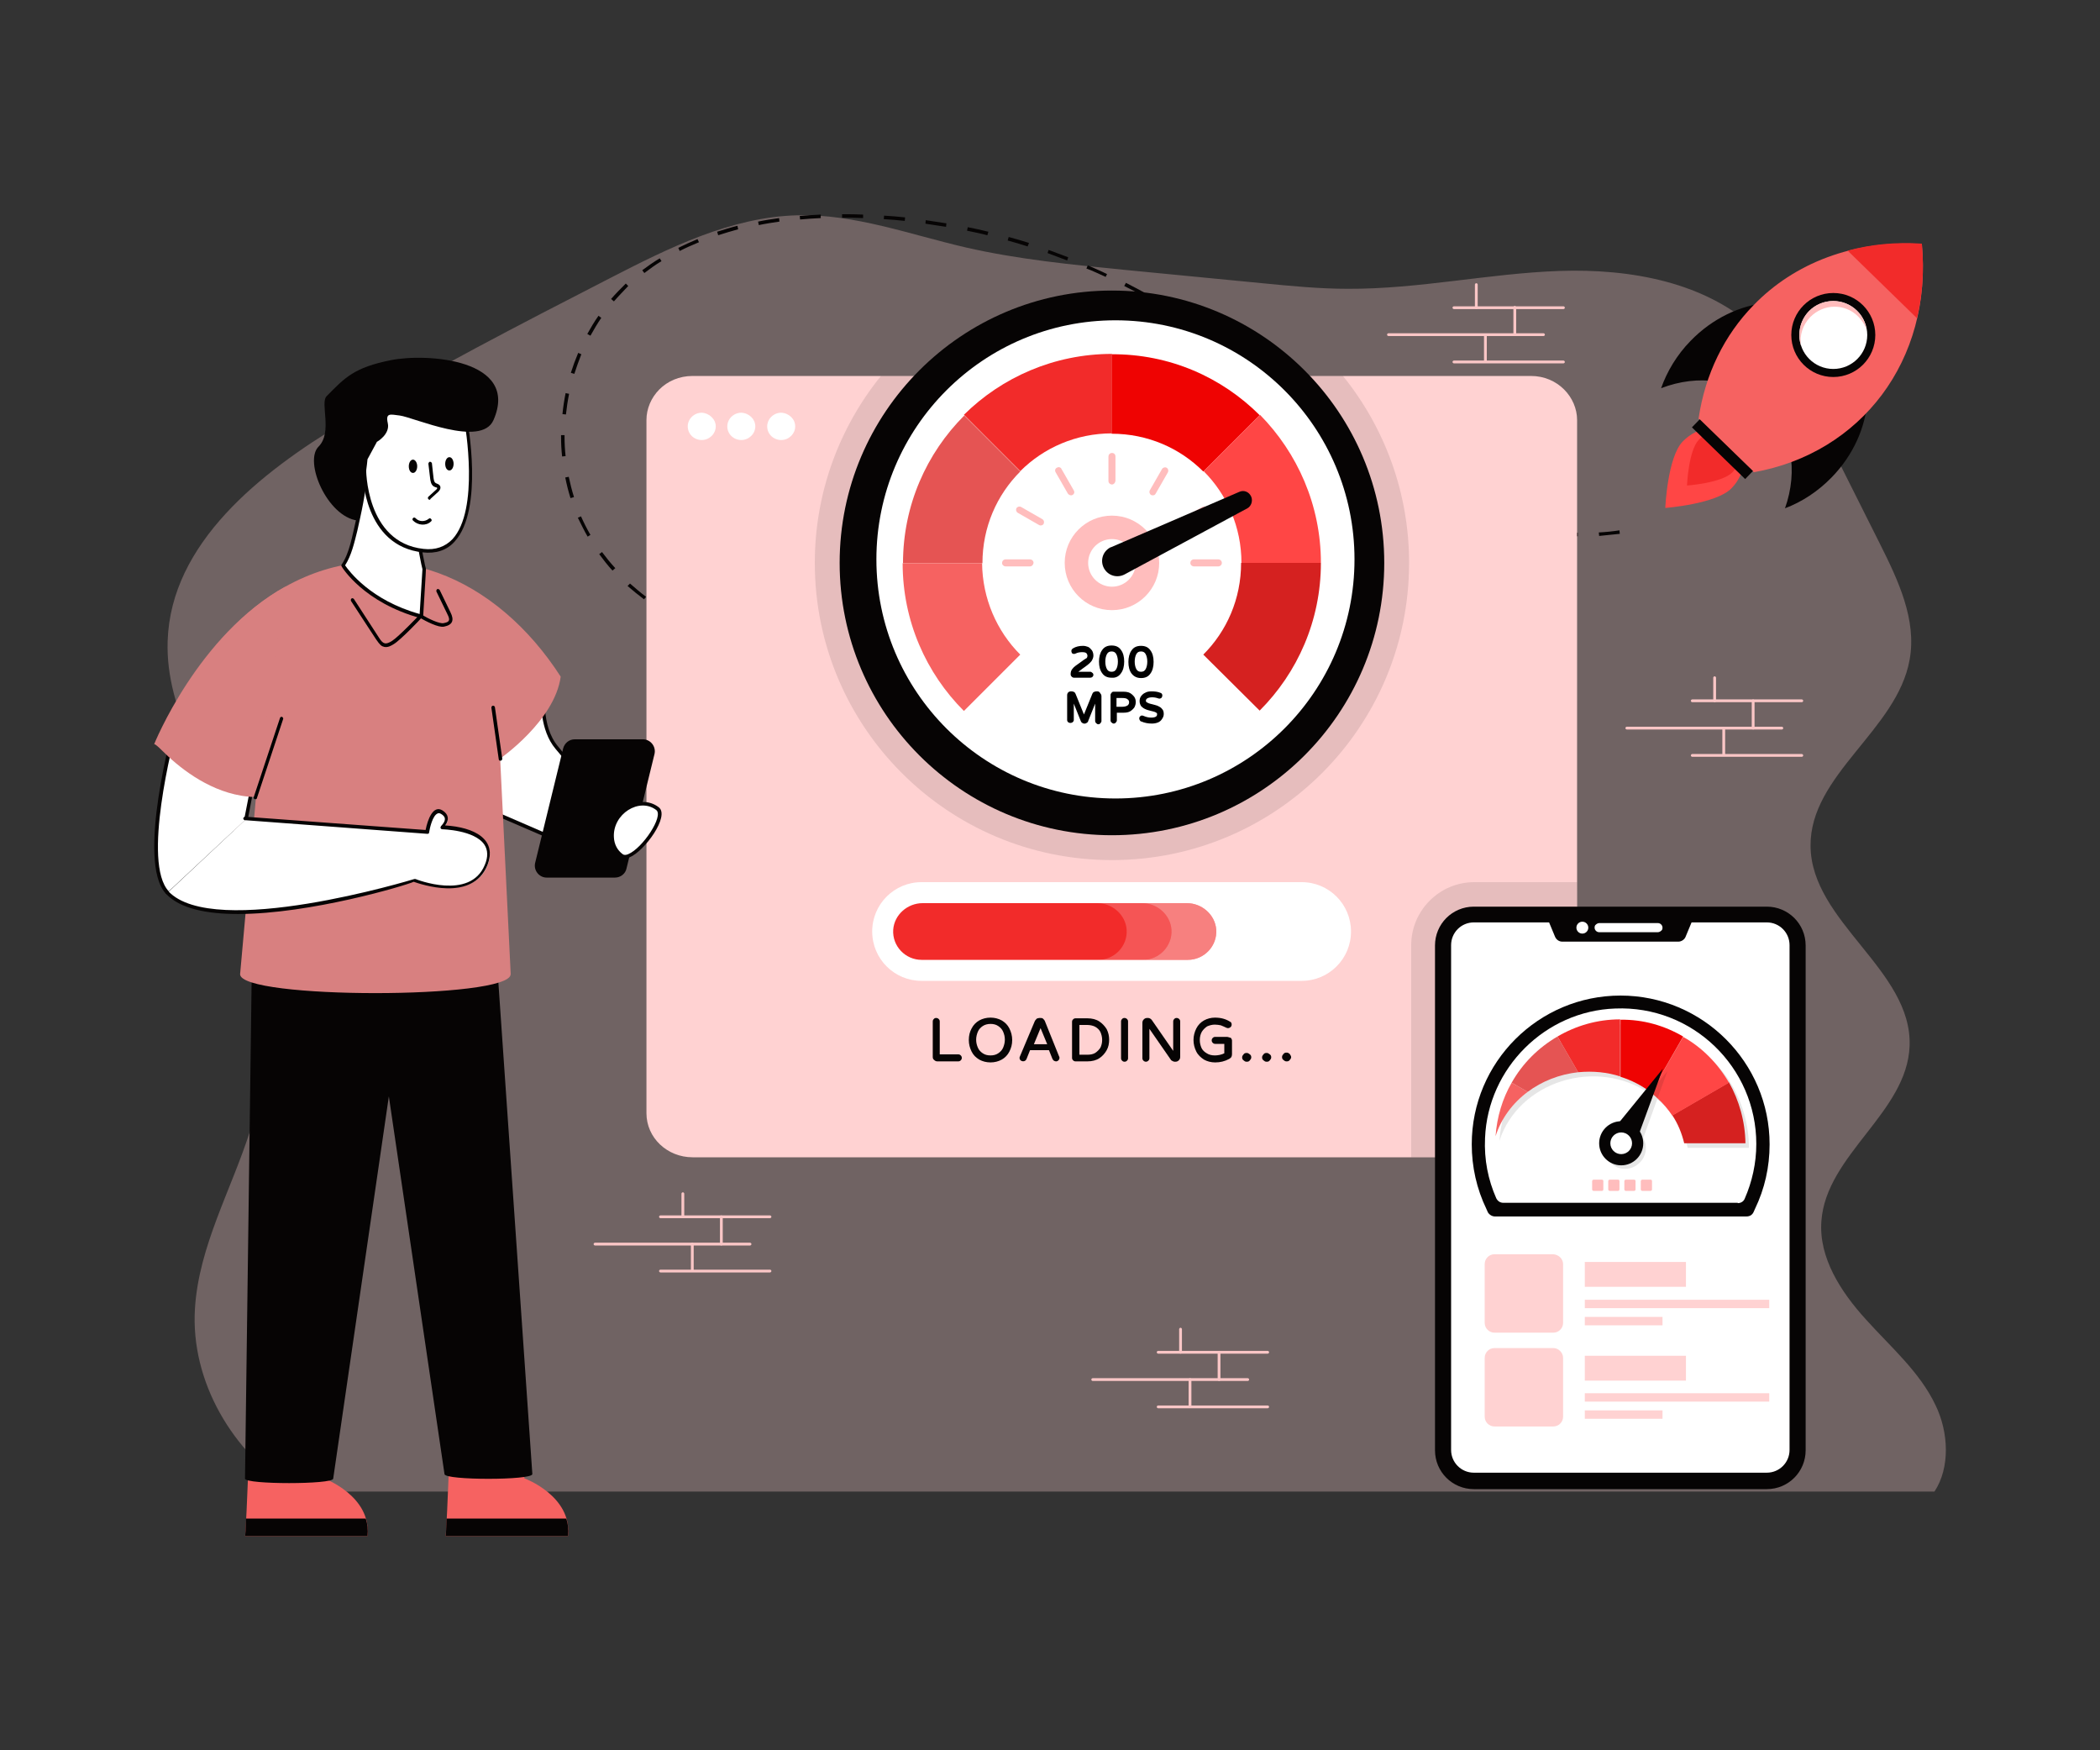 <svg xmlns="http://www.w3.org/2000/svg" xml:space="preserve" id="InternetSpeedcheckingapp" x="0" y="0" version="1.1" viewBox="0 0 600 500" enable-background="new 0 0 600 500">
  <rect x="0" y="0" width="600" height="500" fill="#333333" stroke="none"/>
  <g id="Website_Speed_Test" fill="#000000" class="color000000 svgShape">
    <g fill="#000000" class="color000000 svgShape">
      <g fill="#000000" class="color000000 svgShape">
        <g opacity=".3" fill="#000000" class="color000000 svgShape">
          <path d="M552.7,426.1H84.1c-17.6-11.1-29.7-31.4-28.4-52.3c1.1-17.8,10.4-33.9,15.8-50.9
					c8.5-26.7,7.2-56.5-3.5-82.4c-7.8-18.9-20.8-36.9-20.1-57.4c0.9-27.9,26.4-48.1,50.3-62.4c24.7-14.8,50.3-28,76-41.2
					c16.9-8.7,34.6-17.5,53.6-18c16.4-0.4,32.2,5.5,48.2,9.2c14.9,3.4,30.1,4.9,45.4,6.4l39.2,3.8c8.2,0.8,16.3,1.6,24.5,1.6
					c20.3,0.1,40.3-4.4,60.5-5.1c20.3-0.7,42,3.2,56.6,17.1c8.4,8,13.7,18.5,18.9,28.9c5.3,10.6,10.7,21.3,16,31.9
					c5.2,10.4,10.6,21.7,8.5,33.2c-3.6,20.1-28.5,32.8-28.3,53.2c0.2,21.7,29.1,35.4,28.3,57.1c-0.7,19-23.8,31-25.2,50
					c-0.8,10.5,5.6,20.3,12.7,28.1c7.1,7.9,15.4,15,19.9,24.5C556.8,409.2,557.2,419.3,552.7,426.1z" fill="#ffd2d2" class="colord2e4ff svgShape"></path>
        </g>
        <g fill="#000000" class="color000000 svgShape">
          <path d="M217.7,183.1c-2,0-4-0.2-6-0.5l0.1-1c2,0.3,4,0.4,5.9,0.5L217.7,183.1z M205.7,181.5
					c-1.9-0.5-3.9-1.1-5.8-1.7l0.3-0.9c1.9,0.7,3.8,1.3,5.7,1.7L205.7,181.5z M194.3,177.4c-1.8-0.9-3.6-1.8-5.3-2.9l0.5-0.9
					c1.7,1,3.5,2,5.2,2.8L194.3,177.4z M184,171.2c-1.6-1.2-3.2-2.5-4.7-3.8l0.7-0.7c1.5,1.3,3,2.6,4.6,3.8L184,171.2z M175,163
					c-1.4-1.5-2.6-3.1-3.8-4.7l0.8-0.6c1.2,1.6,2.4,3.1,3.8,4.6L175,163z M167.9,153.3c-1-1.7-1.9-3.6-2.8-5.4l0.9-0.4
					c0.8,1.8,1.7,3.6,2.7,5.3L167.9,153.3z M450.8,153.2c-2,0-4-0.1-6-0.3l0.1-1c2,0.2,4,0.3,5.9,0.3L450.8,153.2z M456.9,153.1
					l-0.1-1c2-0.1,4-0.3,5.9-0.6l0.1,1C460.9,152.7,458.9,152.9,456.9,153.1z M438.8,152c-0.4-0.1-0.8-0.2-1.3-0.2
					c-1.5-0.3-3.1-0.6-4.6-1l0.2-1c1.5,0.4,3.1,0.7,4.6,1c0.4,0.1,0.8,0.2,1.2,0.2L438.8,152z M427.1,149.2c-1.9-0.6-3.8-1.3-5.7-2
					l0.4-0.9c1.9,0.7,3.8,1.4,5.6,2L427.1,149.2z M415.9,144.9c-1.8-0.8-3.6-1.7-5.4-2.6l0.4-0.9c1.8,0.9,3.6,1.8,5.4,2.5
					L415.9,144.9z M163,142.3c-0.6-1.9-1.1-3.9-1.5-5.9l1-0.2c0.4,1.9,0.9,3.9,1.5,5.8L163,142.3z M405.1,139.5
					c-1.7-0.9-3.5-2-5.2-3l0.5-0.9c1.7,1,3.5,2.1,5.2,3L405.1,139.5z M394.8,133.3c-1.6-1.1-3.3-2.2-5-3.3l0.6-0.8
					c1.7,1.2,3.4,2.3,5,3.3L394.8,133.3z M160.6,130.4c-0.2-1.8-0.3-3.7-0.3-5.6l0-0.5l1,0l0,0.5c0,1.8,0.1,3.7,0.3,5.5L160.6,130.4
					z M384.9,126.5c-0.7-0.5-1.4-1-2.2-1.6c-0.9-0.7-1.8-1.3-2.7-2l0.6-0.8c0.9,0.7,1.8,1.3,2.7,2c0.7,0.5,1.4,1,2.2,1.6
					L384.9,126.5z M375.2,119.3c-1.6-1.2-3.2-2.4-4.7-3.7l0.6-0.8c1.6,1.2,3.2,2.5,4.7,3.7L375.2,119.3z M161.7,118.4l-1-0.1
					c0.2-2,0.5-4,0.9-6l1,0.2C162.2,114.5,161.9,116.5,161.7,118.4z M365.8,111.9c-1.6-1.2-3.1-2.5-4.7-3.7l0.6-0.8
					c1.6,1.2,3.2,2.5,4.7,3.7L365.8,111.9z M164.1,106.8l-1-0.3c0.6-1.9,1.3-3.8,2.1-5.7l0.9,0.4C165.4,103,164.7,104.9,164.1,106.8
					z M356.3,104.6c-1.6-1.2-3.2-2.4-4.8-3.6l0.6-0.8c1.6,1.2,3.2,2.4,4.8,3.6L356.3,104.6z M346.7,97.4c-1.7-1.2-3.3-2.4-4.9-3.4
					l0.6-0.8c1.6,1.1,3.2,2.3,4.9,3.5L346.7,97.4z M168.7,95.9l-0.9-0.5c1-1.8,2-3.5,3.2-5.2l0.8,0.6
					C170.7,92.4,169.7,94.1,168.7,95.9z M336.8,90.7c-1.1-0.7-2.3-1.5-3.4-2.2c-0.5-0.3-1.1-0.7-1.6-1l0.5-0.9
					c0.6,0.3,1.1,0.7,1.7,1c1.2,0.7,2.3,1.4,3.5,2.2L336.8,90.7z M175.4,86.1l-0.8-0.7c1.3-1.5,2.7-2.9,4.1-4.3l0.1-0.1l0.7,0.7
					l-0.1,0.1C178.1,83.2,176.7,84.6,175.4,86.1z M326.5,84.5c-1.7-1-3.5-1.9-5.3-2.8l0.5-0.9c1.8,0.9,3.6,1.9,5.3,2.8L326.5,84.5z
					 M315.9,79.1c-1.8-0.8-3.6-1.7-5.5-2.4l0.4-0.9c1.8,0.8,3.7,1.6,5.5,2.5L315.9,79.1z M184.1,78l-0.6-0.8c1.6-1.2,3.3-2.4,5-3.4
					l0.5,0.8C187.3,75.6,185.7,76.8,184.1,78z M304.9,74.4c-1.9-0.7-3.7-1.4-5.6-2.1l0.3-0.9c1.9,0.7,3.8,1.4,5.6,2.1L304.9,74.4z
					 M194.2,71.7l-0.4-0.9c1.8-0.9,3.6-1.7,5.5-2.5l0.4,0.9C197.8,70,195.9,70.8,194.2,71.7z M293.6,70.4c-1.9-0.6-3.8-1.2-5.7-1.7
					l0.3-1c1.9,0.5,3.9,1.1,5.8,1.7L293.6,70.4z M282.1,67.2c-1.9-0.5-3.9-0.9-5.8-1.3l0.2-1c2,0.4,3.9,0.8,5.9,1.3L282.1,67.2z
					 M205.2,67.2l-0.3-1c1.9-0.6,3.8-1.2,5.8-1.7l0.2,1C209,66,207.1,66.6,205.2,67.2z M270.3,64.8c-2-0.3-3.9-0.6-5.9-0.9l0.1-1
					c2,0.3,4,0.6,5.9,0.9L270.3,64.8z M216.8,64.3l-0.2-1c1.9-0.4,3.9-0.7,6-1l0.1,1C220.7,63.6,218.7,63.9,216.8,64.3z M258.5,63.1
					c-2-0.2-4-0.4-6-0.5l0.1-1c2,0.1,4,0.3,6,0.5L258.5,63.1z M228.6,62.7l-0.1-1c2-0.2,4-0.3,6-0.4l0,1
					C232.6,62.4,230.6,62.5,228.6,62.7z M246.6,62.3c-1.9-0.1-3.7-0.1-5.6-0.1l-0.4,0v-1l0.4,0c1.9,0,3.7,0,5.6,0.1L246.6,62.3z" fill="#060404" class="color060405 svgShape"></path>
        </g>
        <g fill="#000000" class="color000000 svgShape">
          <g fill="#000000" class="color000000 svgShape">
            <g fill="#000000" class="color000000 svgShape">
              <path d="M450.6,120c-0.1,212,0.3,197.6-0.3,200.5c-1.2,5.8-6.5,10.1-12.9,10.1H197.9c-7.3,0-13.2-5.6-13.2-12.6
							V120c0-6.5,5.4-12.6,13.2-12.6h239.5C445.1,107.4,450.6,113.5,450.6,120z" fill="#ffd2d2" class="colord2e4ff svgShape"></path>
            </g>
            <g opacity=".1" fill="#000000" class="color000000 svgShape">
              <path d="M450.6,252.1c-0.1,70,0.3,65.6-0.3,68.4c-1.2,5.8-6.5,10.1-12.9,10.1h-34.2V270c0-9.9,8.1-18,18-18H450.6z" fill="#000000" class="color000000 svgShape"></path>
            </g>
            <g opacity=".1" fill="#000000" class="color000000 svgShape">
              <path d="M402.6,160.8c0,46.9-38,84.9-84.9,84.9c-46.9,0-84.9-38-84.9-84.9c0-20.2,7.1-38.8,18.9-53.4h132
							C395.5,122,402.6,140.6,402.6,160.8z" fill="#000000" class="color000000 svgShape"></path>
            </g>
            <g fill="#000000" class="color000000 svgShape">
              <g fill="#000000" class="color000000 svgShape">
                <path d="M204.5,121.8c0,2.1-1.8,3.9-4,3.9c-2.2,0-4-1.7-4-3.9c0-2.1,1.8-3.9,4-3.9
								C202.6,118,204.5,119.7,204.5,121.8z" fill="#ffffff" class="colorffffff svgShape"></path>
              </g>
              <g fill="#000000" class="color000000 svgShape">
                <path d="M227.2,121.8c0,2.1-1.8,3.9-4,3.9c-2.2,0-4-1.7-4-3.9c0-2.1,1.8-3.9,4-3.9
								C225.4,118,227.2,119.7,227.2,121.8z" fill="#ffffff" class="colorffffff svgShape"></path>
              </g>
              <g fill="#000000" class="color000000 svgShape">
                <path d="M215.8,121.8c0,2.1-1.8,3.9-4,3.9c-2.2,0-4-1.7-4-3.9c0-2.1,1.8-3.9,4-3.9
								C214,118,215.8,119.7,215.8,121.8z" fill="#ffffff" class="colorffffff svgShape"></path>
              </g>
            </g>
          </g>
          <g fill="#000000" class="color000000 svgShape">
            <g fill="#000000" class="color000000 svgShape">
              <circle cx="317.7" cy="160.8" r="77.8" fill="#060404" class="color060405 svgShape"></circle>
            </g>
            <g fill="#000000" class="color000000 svgShape">
              <g fill="#000000" class="color000000 svgShape">
                <path d="M341.1,161.8c-0.5,0-1-0.4-1-1c0-12.4-10.1-22.4-22.4-22.4c-12.4,0-22.4,10.1-22.4,22.4c0,0.5-0.4,1-1,1
								s-1-0.4-1-1c0-13.5,10.9-24.4,24.4-24.4c13.5,0,24.4,10.9,24.4,24.4C342.1,161.4,341.6,161.8,341.1,161.8z" fill="#ffbdbd" class="colorbdd6ff svgShape"></path>
              </g>
            </g>
            <g fill="#000000" class="color000000 svgShape">
              <circle cx="318.7" cy="159.8" r="68.3" fill="#ffffff" class="colorffffff svgShape"></circle>
            </g>
            <g fill="#000000" class="color000000 svgShape">
              <path d="M359.9,118.6l-16.1,16.1c-6.7-6.7-15.9-10.8-26.2-10.8v-22.7C334.2,101.1,349.1,107.8,359.9,118.6z" fill="#ef0302" class="colorefc102 svgShape"></path>
            </g>
            <g fill="#000000" class="color000000 svgShape">
              <path d="M377.4,160.8h-22.7c0-10.2-4.1-19.5-10.8-26.2l16.1-16.1C370.7,129.4,377.4,144.3,377.4,160.8z" fill="#ff4645" class="colorff7545 svgShape"></path>
            </g>
            <g fill="#000000" class="color000000 svgShape">
              <path d="M317.7,101.1v22.7c-10.2,0-19.5,4.1-26.2,10.8l-16.1-16.1C286.2,107.8,301.2,101.1,317.7,101.1z" fill="#f22b2a" class="colorf2cb2a svgShape"></path>
            </g>
            <g fill="#000000" class="color000000 svgShape">
              <path d="M377.4,160.8c0,16.5-6.7,31.4-17.5,42.2L343.8,187c6.7-6.7,10.8-15.9,10.8-26.2H377.4z" fill="#d52120" class="colorfe6021 svgShape"></path>
            </g>
            <g fill="#000000" class="color000000 svgShape">
              <path d="M291.5,134.7c-6.7,6.7-10.8,15.9-10.8,26.2h-22.7c0-16.5,6.7-31.4,17.5-42.2L291.5,134.7z" fill="#e55453" class="color538be5 svgShape"></path>
            </g>
            <g fill="#000000" class="color000000 svgShape">
              <path d="M291.5,187l-16.1,16.1c-10.8-10.8-17.5-25.7-17.5-42.2h22.7C280.7,171,284.8,180.3,291.5,187z" fill="#f66261" class="color6193f6 svgShape"></path>
            </g>
            <g fill="#000000" class="color000000 svgShape">
              <g fill="#000000" class="color000000 svgShape">
                <g fill="#000000" class="color000000 svgShape">
                  <path d="M317.7,138.4c-0.5,0-1-0.4-1-1v-7c0-0.5,0.4-1,1-1s1,0.4,1,1v7C318.6,138,318.2,138.4,317.7,138.4z" fill="#ffbdbd" class="colorbdd6ff svgShape"></path>
                </g>
              </g>
            </g>
            <g fill="#000000" class="color000000 svgShape">
              <g fill="#000000" class="color000000 svgShape">
                <g fill="#000000" class="color000000 svgShape">
                  <path d="M306,141.5c-0.3,0-0.7-0.2-0.9-0.5l-3.5-6.1c-0.3-0.5-0.1-1.1,0.4-1.3c0.5-0.3,1.1-0.1,1.3,0.4l3.5,6.1
									c0.3,0.5,0.1,1.1-0.4,1.3C306.3,141.5,306.1,141.5,306,141.5z" fill="#ffbdbd" class="colorbdd6ff svgShape"></path>
                </g>
              </g>
            </g>
            <g fill="#000000" class="color000000 svgShape">
              <g fill="#000000" class="color000000 svgShape">
                <g fill="#000000" class="color000000 svgShape">
                  <path d="M297.4,150.1c-0.2,0-0.3,0-0.5-0.1l-6.1-3.5c-0.5-0.3-0.6-0.9-0.4-1.3c0.3-0.5,0.9-0.6,1.3-0.4l6.1,3.5
									c0.5,0.3,0.6,0.9,0.4,1.3C298.1,149.9,297.7,150.1,297.4,150.1z" fill="#ffbdbd" class="colorbdd6ff svgShape"></path>
                </g>
              </g>
            </g>
            <g fill="#000000" class="color000000 svgShape">
              <g fill="#000000" class="color000000 svgShape">
                <g fill="#000000" class="color000000 svgShape">
                  <path d="M294.3,161.8h-7c-0.5,0-1-0.4-1-1c0-0.5,0.4-1,1-1h7c0.5,0,1,0.4,1,1
									C295.2,161.4,294.8,161.8,294.3,161.8z" fill="#ffbdbd" class="colorbdd6ff svgShape"></path>
                </g>
              </g>
              <g fill="#000000" class="color000000 svgShape">
                <g fill="#000000" class="color000000 svgShape">
                  <path d="M348.1,161.8h-7c-0.5,0-1-0.4-1-1c0-0.5,0.4-1,1-1h7c0.5,0,1,0.4,1,1
									C349.1,161.4,348.6,161.8,348.1,161.8z" fill="#ffbdbd" class="colorbdd6ff svgShape"></path>
                </g>
              </g>
            </g>
            <g fill="#000000" class="color000000 svgShape">
              <g fill="#000000" class="color000000 svgShape">
                <g fill="#000000" class="color000000 svgShape">
                  <path d="M337.9,150.1c-0.3,0-0.7-0.2-0.9-0.5c-0.3-0.5-0.1-1.1,0.4-1.3l6.1-3.5c0.5-0.3,1.1-0.1,1.3,0.4
									c0.3,0.5,0.1,1.1-0.4,1.3l-6.1,3.5C338.3,150.1,338.1,150.1,337.9,150.1z" fill="#ffbdbd" class="colorbdd6ff svgShape"></path>
                </g>
              </g>
            </g>
            <g fill="#000000" class="color000000 svgShape">
              <g fill="#000000" class="color000000 svgShape">
                <g fill="#000000" class="color000000 svgShape">
                  <path d="M329.4,141.5c-0.2,0-0.3,0-0.5-0.1c-0.5-0.3-0.6-0.9-0.4-1.3l3.5-6.1c0.3-0.5,0.9-0.6,1.3-0.4
									c0.5,0.3,0.6,0.9,0.4,1.3l-3.5,6.1C330,141.4,329.7,141.5,329.4,141.5z" fill="#ffbdbd" class="colorbdd6ff svgShape"></path>
                </g>
              </g>
            </g>
            <g fill="#000000" class="color000000 svgShape">
              <circle cx="317.7" cy="160.8" r="13.5" fill="#ffbdbd" class="colorbdd6ff svgShape"></circle>
            </g>
            <g fill="#000000" class="color000000 svgShape">
              <g fill="#000000" class="color000000 svgShape">
                <circle cx="317.7" cy="160.8" r="6.8" fill="#ffffff" class="colorffffff svgShape"></circle>
              </g>
              <g fill="#000000" class="color000000 svgShape">
                <path d="M317.5,156.3l36.6-15.8c1.3-0.6,2.8,0,3.4,1.4c0.5,1.2,0,2.7-1.1,3.3l-35.1,18.9
								c-2.1,1.1-4.7,0.4-5.9-1.8c-1.1-2.1-0.4-4.7,1.8-5.9C317.2,156.4,317.4,156.3,317.5,156.3z" fill="#060404" class="color060405 svgShape"></path>
              </g>
            </g>
          </g>
          <g fill="#000000" class="color000000 svgShape">
            <g fill="#000000" class="color000000 svgShape">
              <path d="M309.8,188.4c-0.3,0.2-0.7,0.5-1.1,0.8c-0.6,0.4-1,0.7-1.4,1c-0.4,0.3-0.7,0.6-1,1c-0.3,0.4-0.4,0.9-0.4,1.4
							c0,0.3,0.1,0.5,0.3,0.7c0.2,0.2,0.4,0.3,0.7,0.3h4.6c0.2,0,0.5-0.1,0.6-0.2c0.2-0.2,0.3-0.4,0.3-0.6c0-0.2-0.1-0.5-0.3-0.6
							c-0.2-0.2-0.4-0.3-0.6-0.3h-3.4c0,0,0,0,0,0c0.3-0.2,0.7-0.5,1.2-0.9c0.6-0.4,1.1-0.8,1.5-1.1c0.4-0.3,0.8-0.7,1.1-1.1
							c0.3-0.5,0.5-1,0.5-1.5c0-0.5-0.1-1-0.4-1.5c-0.3-0.4-0.7-0.8-1.1-1c-0.5-0.2-1-0.3-1.5-0.3c-1,0-2,0.2-2.8,0.7
							c-0.3,0.2-0.5,0.4-0.5,0.8c0,0.2,0.1,0.4,0.2,0.6c0.2,0.2,0.6,0.3,1,0.1c0.6-0.3,1.2-0.4,1.9-0.4c0.6,0,1,0.1,1.2,0.3
							c0.2,0.2,0.3,0.5,0.3,0.8c0,0.2-0.1,0.4-0.2,0.6C310.3,188,310.1,188.3,309.8,188.4z" fill="#000000" class="color000000 svgShape"></path>
            </g>
            <g fill="#000000" class="color000000 svgShape">
              <path d="M320.3,192.3c0.6-0.8,0.9-2,0.9-3.3c0-1.4-0.3-2.5-0.9-3.3c-0.6-0.9-1.5-1.3-2.7-1.3c-1.2,0-2.1,0.4-2.7,1.3
							c-0.6,0.8-0.9,2-0.9,3.3c0,1.4,0.3,2.5,0.9,3.3c0.6,0.9,1.5,1.3,2.7,1.3C318.8,193.7,319.7,193.2,320.3,192.3z M317.6,186.1
							c0.6,0,1,0.2,1.3,0.7c0.3,0.5,0.5,1.3,0.5,2.2c0,0.9-0.2,1.7-0.5,2.2c-0.3,0.5-0.7,0.7-1.3,0.7c-0.6,0-1-0.2-1.3-0.7
							c-0.3-0.5-0.5-1.3-0.5-2.2c0-0.9,0.2-1.7,0.5-2.2C316.6,186.3,317,186.1,317.6,186.1z" fill="#000000" class="color000000 svgShape"></path>
            </g>
            <g fill="#000000" class="color000000 svgShape">
              <path d="M326,193.7c1.2,0,2.1-0.4,2.7-1.3c0.6-0.8,0.9-2,0.9-3.3c0-1.4-0.3-2.5-0.9-3.3c-0.6-0.9-1.5-1.3-2.7-1.3
							c-1.2,0-2.1,0.4-2.7,1.3c-0.6,0.8-0.9,2-0.9,3.3c0,1.4,0.3,2.5,0.9,3.3C323.9,193.2,324.8,193.7,326,193.7z M326,186.1
							c0.6,0,1,0.2,1.3,0.7c0.3,0.5,0.5,1.3,0.5,2.2c0,0.9-0.2,1.7-0.5,2.2c-0.3,0.5-0.7,0.7-1.3,0.7c-0.6,0-1-0.2-1.3-0.7
							c-0.3-0.5-0.5-1.3-0.5-2.2c0-0.9,0.2-1.7,0.5-2.2C325,186.3,325.4,186.1,326,186.1z" fill="#000000" class="color000000 svgShape"></path>
            </g>
            <g fill="#000000" class="color000000 svgShape">
              <path d="M313.6,197.5h-0.4c-0.2,0-0.5,0.1-0.7,0.2c-0.2,0.1-0.3,0.3-0.4,0.5l-2.4,5.9l-2.4-5.9c-0.1-0.2-0.2-0.4-0.4-0.5
							c-0.2-0.1-0.4-0.2-0.7-0.2H306c-0.3,0-0.6,0.1-0.8,0.3c-0.2,0.2-0.3,0.5-0.3,0.8v7.1c0,0.2,0.1,0.5,0.3,0.6c0,0,0,0,0,0
							c0.3,0.3,0.9,0.3,1.3,0c0.2-0.2,0.3-0.4,0.3-0.6V201l2,5c0.1,0.2,0.2,0.4,0.4,0.5c0.4,0.3,0.9,0.3,1.3,0
							c0.2-0.1,0.4-0.3,0.4-0.5l2-5v4.9c0,0.3,0.1,0.5,0.3,0.7c0.2,0.2,0.4,0.3,0.6,0.3c0.2,0,0.5-0.1,0.6-0.3
							c0.2-0.2,0.3-0.4,0.3-0.6v-7.1c0-0.3-0.1-0.6-0.3-0.8C314.2,197.7,313.9,197.5,313.6,197.5z" fill="#000000" class="color000000 svgShape"></path>
            </g>
            <g fill="#000000" class="color000000 svgShape">
              <path d="M322.9,198c-0.5-0.3-1.2-0.4-2-0.4h-2.7c-0.3,0-0.5,0.1-0.6,0.3c-0.2,0.2-0.3,0.4-0.3,0.6v7.3c0,0.2,0.1,0.5,0.3,0.6
							c0,0,0,0,0,0c0.2,0.2,0.4,0.3,0.6,0.3c0.2,0,0.5-0.1,0.6-0.3c0.2-0.2,0.3-0.4,0.3-0.6v-2.2h1.8c0.8,0,1.5-0.1,2-0.4
							c0.5-0.3,0.9-0.7,1.2-1.1c0.2-0.4,0.4-0.9,0.4-1.5s-0.1-1-0.4-1.5C323.8,198.7,323.4,198.3,322.9,198z M322.6,200.6
							c0,0.4-0.1,0.6-0.4,0.9c-0.3,0.2-0.8,0.4-1.5,0.4h-1.7v-2.5h1.7c0.7,0,1.2,0.1,1.5,0.4C322.5,200,322.6,200.3,322.6,200.6z" fill="#000000" class="color000000 svgShape"></path>
            </g>
            <g fill="#000000" class="color000000 svgShape">
              <path d="M332,202.5c-0.3-0.4-0.7-0.6-1.1-0.8c-0.4-0.2-0.9-0.3-1.6-0.5c-0.5-0.1-0.8-0.2-1.1-0.3c-0.2-0.1-0.4-0.2-0.6-0.3
							c-0.1-0.1-0.2-0.2-0.2-0.4c0-0.3,0.1-0.5,0.4-0.7c0.7-0.4,2-0.4,3.1,0c0.5,0.2,0.7,0,1-0.2c0.1-0.2,0.2-0.4,0.2-0.6
							c0-0.4-0.2-0.7-0.6-0.8c-0.7-0.3-1.6-0.4-2.5-0.4c-0.7,0-1.3,0.1-1.8,0.4c-0.5,0.2-0.9,0.6-1.2,1c-0.3,0.4-0.4,0.9-0.4,1.4
							c0,0.6,0.2,1.1,0.5,1.5c0.3,0.3,0.7,0.6,1.2,0.8c0.4,0.2,0.9,0.3,1.6,0.5c0.5,0.1,0.8,0.2,1.1,0.3c0.2,0.1,0.4,0.2,0.5,0.3
							c0.1,0.1,0.1,0.2,0.1,0.3c0,0.3,0,1-1.7,1c-0.8,0-1.5-0.2-2.2-0.5c-0.4-0.2-0.8-0.1-1,0.2c-0.2,0.2-0.2,0.4-0.2,0.6
							c0,0.2,0.1,0.3,0.2,0.5c0.1,0.2,0.2,0.3,0.4,0.3c0.9,0.4,1.9,0.6,3,0.6c0.6,0,1.2-0.1,1.7-0.3c0.5-0.2,0.9-0.5,1.2-1
							c0.3-0.4,0.5-0.9,0.5-1.4C332.5,203.4,332.4,202.9,332,202.5z" fill="#000000" class="color000000 svgShape"></path>
            </g>
          </g>
          <g fill="#000000" class="color000000 svgShape">
            <path d="M386,266.1L386,266.1c0,7.8-6.3,14.1-14.1,14.1H263.3c-7.8,0-14.1-6.3-14.1-14.1v0
						c0-7.8,6.3-14.1,14.1-14.1h108.6C379.7,252,386,258.3,386,266.1z" fill="#ffffff" class="colorffffff svgShape"></path>
          </g>
          <g fill="#000000" class="color000000 svgShape">
            <path d="M339.4,274.2h-76.1c-4.6,0-8.4-3.9-8.1-8.6c0.3-4.3,4.1-7.6,8.4-7.6h75.5c4.3,0,8.1,3.3,8.4,7.6
						C347.8,270.3,344,274.2,339.4,274.2z" fill="#f22b2a" class="colorf2cb2a svgShape"></path>
          </g>
          <g opacity=".4" fill="#000000" class="color000000 svgShape">
            <path d="M339.4,274.2h-12.8c4.6,0,8.4-3.9,8.1-8.6c-0.3-4.3-4.1-7.6-8.4-7.6h12.8c4.3,0,8.1,3.3,8.4,7.6
						C347.8,270.3,344,274.2,339.4,274.2z" fill="#ffffff" class="colorffffff svgShape"></path>
          </g>
          <g opacity=".2" fill="#000000" class="color000000 svgShape">
            <path d="M326.6,274.2h-12.8c4.6,0,8.4-3.9,8.1-8.6c-0.3-4.3-4.1-7.6-8.4-7.6h12.8c4.3,0,8.1,3.3,8.4,7.6
						C335,270.3,331.3,274.2,326.6,274.2z" fill="#ffffff" class="colorffffff svgShape"></path>
          </g>
          <g fill="#000000" class="color000000 svgShape">
            <g fill="#000000" class="color000000 svgShape">
              <path d="M273.8,301.2h-5.3v-9.4c0-0.3-0.1-0.5-0.3-0.7c-0.4-0.4-1.1-0.4-1.4,0c-0.2,0.2-0.3,0.4-0.3,0.7v10.1
							c0,0.4,0.1,0.7,0.4,0.9c0.3,0.3,0.6,0.4,0.9,0.4h6c0.3,0,0.5-0.1,0.7-0.3c0.2-0.2,0.3-0.4,0.3-0.7c0-0.3-0.1-0.5-0.3-0.7
							C274.3,301.3,274.1,301.2,273.8,301.2z" fill="#060404" class="color060405 svgShape"></path>
            </g>
            <g fill="#000000" class="color000000 svgShape">
              <path d="M286.2,291.5c-0.9-0.5-2-0.8-3.2-0.8s-2.3,0.3-3.2,0.8c-0.9,0.5-1.7,1.3-2.2,2.3c-0.5,0.9-0.8,2-0.8,3.3
							c0,1.2,0.3,2.3,0.8,3.3c0.5,1,1.2,1.7,2.2,2.3c0.9,0.5,2,0.8,3.2,0.8c1.2,0,2.3-0.3,3.2-0.8c0.9-0.5,1.7-1.3,2.2-2.3
							c0.5-1,0.8-2,0.8-3.3c0-1.2-0.3-2.3-0.8-3.3C287.9,292.8,287.2,292.1,286.2,291.5z M283,301.5c-0.9,0-1.6-0.2-2.2-0.6
							c-0.6-0.4-1.1-0.9-1.4-1.6c-0.3-0.7-0.5-1.4-0.5-2.3c0-0.8,0.2-1.6,0.5-2.3c0.3-0.7,0.8-1.2,1.4-1.6c0.6-0.4,1.4-0.6,2.2-0.6
							c0.9,0,1.6,0.2,2.2,0.6c0.6,0.4,1.1,0.9,1.4,1.6c0.3,0.7,0.5,1.4,0.5,2.3c0,0.8-0.2,1.6-0.5,2.3c-0.3,0.7-0.8,1.2-1.4,1.6
							C284.6,301.3,283.9,301.5,283,301.5z" fill="#060404" class="color060405 svgShape"></path>
            </g>
            <g fill="#000000" class="color000000 svgShape">
              <path d="M298.5,291.6c-0.1-0.2-0.3-0.4-0.5-0.6c-0.2-0.2-0.5-0.2-0.8-0.2h-0.2c-0.3,0-0.5,0.1-0.8,0.2
							c-0.2,0.2-0.3,0.4-0.5,0.6l-4.3,10.2c-0.1,0.2-0.1,0.3-0.1,0.4c0,0.3,0.1,0.5,0.3,0.7c0,0,0,0,0,0c0.3,0.3,0.9,0.4,1.3,0.1
							c0.2-0.1,0.3-0.3,0.4-0.5l1-2.5h5.4l1,2.5c0.1,0.2,0.2,0.3,0.4,0.5c0.2,0.1,0.4,0.2,0.6,0.2c0.3,0,0.5-0.1,0.7-0.3
							c0.2-0.2,0.3-0.4,0.3-0.7c0-0.1,0-0.3-0.1-0.4L298.5,291.6z M299.2,298.3h-3.8l1.9-4.6L299.2,298.3z" fill="#060404" class="color060405 svgShape"></path>
            </g>
            <g fill="#000000" class="color000000 svgShape">
              <path d="M314.1,291.8c-0.9-0.6-2.1-0.9-3.4-0.9h-3.4c-0.3,0-0.5,0.1-0.7,0.3c-0.2,0.2-0.3,0.4-0.3,0.7v10.3
							c0,0.3,0.1,0.5,0.3,0.7c0.2,0.2,0.4,0.3,0.7,0.3h3.4c1.3,0,2.5-0.3,3.4-0.9c0.9-0.6,1.6-1.4,2.1-2.3c0.5-0.9,0.7-1.9,0.7-3
							c0-1-0.2-2-0.7-3C315.7,293.2,315,292.4,314.1,291.8z M314.9,297.1c0,0.8-0.2,1.6-0.5,2.2c-0.4,0.6-0.9,1.1-1.5,1.5
							c-0.7,0.4-1.4,0.5-2.3,0.5h-2.2v-8.5h2.2c0.9,0,1.7,0.2,2.3,0.5c0.7,0.4,1.2,0.9,1.5,1.5C314.7,295.5,314.9,296.2,314.9,297.1
							z" fill="#060404" class="color060405 svgShape"></path>
            </g>
            <g fill="#000000" class="color000000 svgShape">
              <path d="M320.6,291.1c-0.2,0.2-0.3,0.4-0.3,0.7v10.5c0,0.3,0.1,0.5,0.3,0.7c0,0,0,0,0,0c0.2,0.2,0.4,0.3,0.7,0.3
							c0.3,0,0.5-0.1,0.7-0.3c0.2-0.2,0.3-0.4,0.3-0.7v-10.5c0-0.3-0.1-0.5-0.3-0.7C321.6,290.7,320.9,290.7,320.6,291.1z" fill="#060404" class="color060405 svgShape"></path>
            </g>
            <g fill="#000000" class="color000000 svgShape">
              <path d="M335.5,291.1c-0.2,0.2-0.3,0.4-0.3,0.7v8.4l-6.1-8.8c-0.3-0.4-0.7-0.6-1.1-0.6h-0.2c-0.4,0-0.7,0.1-1,0.4
							c-0.3,0.3-0.4,0.6-0.4,1v10.1c0,0.3,0.1,0.5,0.3,0.7c0,0,0,0,0,0c0.4,0.4,1,0.4,1.4,0c0.2-0.2,0.3-0.4,0.3-0.7v-8.4l6.1,8.8
							c0.1,0.2,0.3,0.3,0.5,0.4c0.2,0.1,0.4,0.2,0.6,0.2h0.2c0.4,0,0.7-0.1,1-0.4c0.3-0.3,0.4-0.6,0.4-1v-10.1
							c0-0.3-0.1-0.5-0.3-0.7C336.5,290.7,335.8,290.7,335.5,291.1z" fill="#060404" class="color060405 svgShape"></path>
            </g>
            <g fill="#000000" class="color000000 svgShape">
              <path d="M350.5,296.2h-3.3c-0.3,0-0.5,0.1-0.7,0.3c-0.2,0.2-0.3,0.4-0.3,0.7c0,0.3,0.1,0.5,0.3,0.7
							c0.2,0.2,0.4,0.3,0.7,0.3h2.6v2.7c-0.8,0.4-1.8,0.6-2.7,0.6c-0.9,0-1.7-0.2-2.3-0.6c-0.7-0.4-1.2-0.9-1.5-1.5
							c-0.3-0.7-0.5-1.4-0.5-2.3c0-0.9,0.2-1.7,0.6-2.4c0.4-0.6,0.9-1.1,1.5-1.5c0.7-0.3,1.4-0.5,2.2-0.5c0.6,0,1.2,0.1,1.7,0.2
							c0.5,0.2,1,0.4,1.6,0.7c0.4,0.2,0.9,0.1,1.2-0.2c0.2-0.2,0.3-0.4,0.3-0.7c0-0.2,0-0.3-0.1-0.5c-0.1-0.2-0.2-0.3-0.3-0.3
							c-0.6-0.4-1.3-0.7-2-0.9c-0.7-0.2-1.5-0.3-2.4-0.3c-1.1,0-2.2,0.3-3.1,0.8c-0.9,0.5-1.7,1.3-2.2,2.3c-0.5,1-0.8,2.1-0.8,3.3
							c0,1.2,0.3,2.3,0.8,3.3c0.5,1,1.3,1.7,2.2,2.3c0.9,0.5,2,0.8,3.2,0.8c1.4,0,2.7-0.3,4-1c0.2-0.1,0.4-0.3,0.6-0.5
							c0.1-0.2,0.2-0.5,0.2-0.8v-3.9c0-0.3-0.1-0.5-0.3-0.8C351,296.3,350.8,296.2,350.5,296.2z" fill="#060404" class="color060405 svgShape"></path>
            </g>
            <g fill="#000000" class="color000000 svgShape">
              <path d="M356.3,300.8h-0.2c-0.3,0-0.6,0.1-0.8,0.4c-0.2,0.2-0.4,0.5-0.4,0.8v0.1c0,0.3,0.1,0.6,0.4,0.8
							c0.2,0.2,0.5,0.4,0.8,0.4h0.2c0.3,0,0.6-0.1,0.8-0.4c0.2-0.2,0.4-0.5,0.4-0.8V302c0-0.3-0.1-0.6-0.4-0.8
							S356.6,300.8,356.3,300.8z" fill="#060404" class="color060405 svgShape"></path>
            </g>
            <g fill="#000000" class="color000000 svgShape">
              <path d="M362,300.8h-0.2c-0.3,0-0.6,0.1-0.8,0.4c-0.2,0.2-0.4,0.5-0.4,0.8v0.1c0,0.3,0.1,0.6,0.4,0.8
							c0.2,0.2,0.5,0.4,0.8,0.4h0.2c0.3,0,0.6-0.1,0.8-0.4c0.2-0.2,0.4-0.5,0.4-0.8V302c0-0.3-0.1-0.6-0.4-0.8
							S362.3,300.8,362,300.8z" fill="#060404" class="color060405 svgShape"></path>
            </g>
            <g fill="#000000" class="color000000 svgShape">
              <path d="M368.5,301.1c-0.2-0.2-0.5-0.4-0.8-0.4h-0.2c-0.3,0-0.6,0.1-0.8,0.4c-0.2,0.2-0.4,0.5-0.4,0.8v0.1
							c0,0.3,0.1,0.6,0.4,0.8c0.2,0.2,0.5,0.4,0.8,0.4h0.2c0.3,0,0.6-0.1,0.8-0.4c0.2-0.2,0.4-0.5,0.4-0.8V302
							C368.9,301.7,368.7,301.4,368.5,301.1z" fill="#060404" class="color060405 svgShape"></path>
            </g>
          </g>
        </g>
        <g fill="#000000" class="color000000 svgShape">
          <g fill="#000000" class="color000000 svgShape">
            <path d="M515.9,270.1v144.2c0,6.1-4.9,11.1-11.1,11.1h-83.7c-6.1,0-11.1-4.9-11.1-11.1V270.1
						c0-6.1,4.9-11.1,11.1-11.1h83.7C510.9,259,515.9,263.9,515.9,270.1z" fill="#060404" class="color060405 svgShape"></path>
          </g>
          <g fill="#000000" class="color000000 svgShape">
            <path d="M421.1,420.7c-3.6,0-6.5-2.9-6.5-6.5V270c0-3.6,2.9-6.5,6.5-6.5h83.7c3.6,0,6.5,2.9,6.5,6.5v144.2
						c0,3.6-2.9,6.5-6.5,6.5H421.1z" fill="#ffffff" class="colorffffff svgShape"></path>
          </g>
          <g fill="#000000" class="color000000 svgShape">
            <g fill="#000000" class="color000000 svgShape">
              <path d="M427.1,347.5c-0.8,0-1.6-0.5-2-1.2l-0.4-0.9c-2.8-5.8-4.2-12.1-4.2-18.5c0-23.5,19.1-42.5,42.5-42.5
							c23.5,0,42.6,19.1,42.6,42.5c0,6.5-1.4,12.7-4.2,18.5l-0.4,0.9c-0.4,0.8-1.1,1.2-2,1.2H427.1z" fill="#060404" class="color060405 svgShape"></path>
            </g>
            <g fill="#000000" class="color000000 svgShape">
              <path d="M496.5,343.7c0.9,0,1.7-0.5,2-1.3c2.1-4.8,3.3-10.1,3.3-15.6c0-21.9-18.2-39.6-40.3-38.7
							c-20,0.7-36.4,17-37.2,37c-0.3,6.2,0.9,12,3.2,17.2c0.4,0.8,1.1,1.3,2,1.3H496.5z" fill="#ffffff" class="colorffffff svgShape"></path>
            </g>
            <g fill="#000000" class="color000000 svgShape">
              <g fill="#000000" class="color000000 svgShape">
                <path d="M458.1,337.4v2.4c0,0.2-0.2,0.4-0.4,0.4h-2.4c-0.2,0-0.4-0.2-0.4-0.4v-2.4c0-0.2,0.2-0.4,0.4-0.4h2.4
								C457.9,337,458.1,337.1,458.1,337.4z" fill="#ffbdbd" class="colorbdd6ff svgShape"></path>
              </g>
              <g fill="#000000" class="color000000 svgShape">
                <path d="M462.7,337.4v2.4c0,0.2-0.2,0.4-0.4,0.4h-2.4c-0.2,0-0.4-0.2-0.4-0.4v-2.4c0-0.2,0.2-0.4,0.4-0.4h2.4
								C462.5,337,462.7,337.1,462.7,337.4z" fill="#ffbdbd" class="colorbdd6ff svgShape"></path>
              </g>
              <g fill="#000000" class="color000000 svgShape">
                <path d="M467.3,337.4v2.4c0,0.2-0.2,0.4-0.4,0.4h-2.4c-0.2,0-0.4-0.2-0.4-0.4v-2.4c0-0.2,0.2-0.4,0.4-0.4h2.4
								C467.1,337,467.3,337.1,467.3,337.4z" fill="#ffbdbd" class="colorbdd6ff svgShape"></path>
              </g>
              <g fill="#000000" class="color000000 svgShape">
                <path d="M472,337.4v2.4c0,0.2-0.2,0.4-0.4,0.4h-2.4c-0.2,0-0.4-0.2-0.4-0.4v-2.4c0-0.2,0.2-0.4,0.4-0.4h2.4
								C471.8,337,472,337.1,472,337.4z" fill="#ffbdbd" class="colorbdd6ff svgShape"></path>
              </g>
            </g>
            <g opacity=".1" fill="#000000" class="color000000 svgShape">
              <g fill="#000000" class="color000000 svgShape">
                <path d="M499.7,327.9h-17.5c-0.7-2.9-1.8-5.6-3.4-8c-1.4-2.2-3.2-4.2-5.3-5.9l-4,11.1c1.2,2.1,1,4.8-0.7,6.7
								c-2.1,2.5-5.9,2.8-8.3,0.7c-4-3.4-1.9-9.8,3.1-10.4l7.9-9.6c-15.3-10.6-37.6-3.6-43.1,13.4c0.4-5.6,2-10.8,4.6-15.3
								c3.1-5.5,7.6-10,13.1-13.2c5.3-3.1,11.4-4.8,18-4.8c6.5,0,12.7,1.8,18,4.8c5.4,3.2,10,7.7,13.1,13.2
								C498,315.7,499.7,321.6,499.7,327.9z" fill="#000000" class="color000000 svgShape"></path>
              </g>
            </g>
            <g fill="#000000" class="color000000 svgShape">
              <g fill="#000000" class="color000000 svgShape">
                <g fill="#000000" class="color000000 svgShape">
                  <path d="M498.7,326.6h-17.5c-0.7-2.9-1.8-5.6-3.4-8l16.2-9.4C496.9,314.4,498.6,320.3,498.7,326.6z" fill="#d52120" class="colorfe6021 svgShape"></path>
                </g>
                <g fill="#000000" class="color000000 svgShape">
                  <path d="M494,309.3l-16.2,9.4c-1.2-1.8-2.6-3.5-4.2-4.9c-0.6-0.6-1.2-1.1-1.9-1.6l0.6-1.1l8.6-14.9
									C486.3,299.2,490.8,303.8,494,309.3z" fill="#ff4645" class="colorff7545 svgShape"></path>
                </g>
                <g opacity=".1" fill="#000000" class="color000000 svgShape">
                  <path d="M476.4,306l-2.8,7.7c-0.6-0.6-1.2-1.1-1.9-1.6l0.6-1.1L476.4,306z" fill="#000000" class="color000000 svgShape"></path>
                </g>
                <g fill="#000000" class="color000000 svgShape">
                  <path d="M436.5,311.9c-4.3,3.2-7.6,7.6-9.2,12.7c0.4-5.6,2-10.8,4.6-15.3L436.5,311.9z" fill="#f66261" class="color6193f6 svgShape"></path>
                </g>
                <g fill="#000000" class="color000000 svgShape">
                  <path d="M450.9,306.3c-5.4,0.6-10.4,2.6-14.4,5.6l-4.6-2.6c3.1-5.5,7.6-10,13.1-13.2L450.9,306.3z" fill="#e55453" class="color538be5 svgShape"></path>
                </g>
                <g fill="#000000" class="color000000 svgShape">
                  <path d="M462.9,291.2v16.3c-3.7-1.2-7.7-1.6-12-1.2l-5.9-10.2C450.3,293,456.4,291.2,462.9,291.2z" fill="#f22b2a" class="colorf2cb2a svgShape"></path>
                </g>
                <g fill="#000000" class="color000000 svgShape">
                  <path d="M480.9,296.1l-9.2,16c-2.6-2-5.5-3.5-8.7-4.5v-16.3C469.5,291.2,475.6,293,480.9,296.1z" fill="#ef0302" class="colorefc102 svgShape"></path>
                </g>
              </g>
              <g fill="#000000" class="color000000 svgShape">
                <path d="M462.5,327.5L462.5,327.5c-2-1.1-2.5-3.7-1-5.5l13.6-16.7l-7.4,20.2C467,327.7,464.5,328.6,462.5,327.5z
								" fill="#060404" class="color060405 svgShape"></path>
              </g>
              <g fill="#000000" class="color000000 svgShape">
                <circle cx="463.2" cy="326.6" r="6.3" fill="#060404" class="color060405 svgShape"></circle>
              </g>
              <g fill="#000000" class="color000000 svgShape">
                <circle cx="463.2" cy="326.6" r="3.1" fill="#ffffff" class="colorffffff svgShape"></circle>
              </g>
            </g>
          </g>
          <g fill="#000000" class="color000000 svgShape">
            <path d="M484.3,261.1l-2.7,6.5c-0.3,0.8-1.2,1.4-2.1,1.4h-33.1c-0.9,0-1.7-0.5-2.1-1.4l-2.7-6.5H484.3z" fill="#060404" class="color060405 svgShape"></path>
          </g>
          <g fill="#000000" class="color000000 svgShape">
            <path d="M475,265c0,0.4-0.1,0.7-0.4,0.9c-0.2,0.2-0.6,0.4-0.9,0.4h-16.8c-0.7,0-1.3-0.6-1.3-1.3
						c0-0.4,0.1-0.7,0.4-0.9c0.2-0.2,0.6-0.4,0.9-0.4h16.8C474.4,263.7,475,264.3,475,265z" fill="#ffffff" class="colorffffff svgShape"></path>
          </g>
          <g fill="#000000" class="color000000 svgShape">
            <circle cx="452.1" cy="265" r="1.7" fill="#ffffff" class="colorffffff svgShape"></circle>
          </g>
        </g>
        <g fill="#000000" class="color000000 svgShape">
          <path d="M446.6,361.1v16.8c0,1.5-1.2,2.8-2.8,2.8H427c-1.5,0-2.8-1.2-2.8-2.8v-16.8c0-1.5,1.2-2.8,2.8-2.8h16.8
					C445.3,358.4,446.6,359.6,446.6,361.1z" fill="#ffd2d2" class="colord2e4ff svgShape"></path>
        </g>
        <g fill="#000000" class="color000000 svgShape">
          <g fill="#000000" class="color000000 svgShape">
            <rect width="28.9" height="7.1" x="452.8" y="360.5" fill="#ffd2d2" class="colord2e4ff svgShape"></rect>
          </g>
          <g fill="#000000" class="color000000 svgShape">
            <rect width="52.7" height="2.4" x="452.8" y="371.3" fill="#ffd2d2" class="colord2e4ff svgShape"></rect>
          </g>
          <g fill="#000000" class="color000000 svgShape">
            <rect width="22.2" height="2.4" x="452.8" y="376.2" fill="#ffd2d2" class="colord2e4ff svgShape"></rect>
          </g>
        </g>
        <g fill="#000000" class="color000000 svgShape">
          <path d="M446.6,387.9v16.8c0,1.5-1.2,2.8-2.8,2.8H427c-1.5,0-2.8-1.2-2.8-2.8v-16.8c0-1.5,1.2-2.8,2.8-2.8h16.8
					C445.3,385.1,446.6,386.4,446.6,387.9z" fill="#ffd2d2" class="colord2e4ff svgShape"></path>
        </g>
        <g fill="#000000" class="color000000 svgShape">
          <g fill="#000000" class="color000000 svgShape">
            <rect width="28.9" height="7.1" x="452.8" y="387.3" fill="#ffd2d2" class="colord2e4ff svgShape"></rect>
          </g>
          <g fill="#000000" class="color000000 svgShape">
            <rect width="52.7" height="2.4" x="452.8" y="398" fill="#ffd2d2" class="colord2e4ff svgShape"></rect>
          </g>
          <g fill="#000000" class="color000000 svgShape">
            <rect width="22.2" height="2.4" x="452.8" y="402.9" fill="#ffd2d2" class="colord2e4ff svgShape"></rect>
          </g>
        </g>
        <g fill="#000000" class="color000000 svgShape">
          <g fill="#000000" class="color000000 svgShape">
            <g fill="#000000" class="color000000 svgShape">
              <path d="M523.3,136.4c-3.9,4-8.5,7-13.3,8.8c3.8-10.7,2-22.1-5.7-29.5c-7.6-7.4-19.1-8.9-29.7-4.8
							c1.7-4.8,4.5-9.5,8.4-13.5c12.6-13,31.9-14.8,43-4C537.2,104.2,535.9,123.5,523.3,136.4z" fill="#060404" class="color060405 svgShape"></path>
            </g>
            <g fill="#000000" class="color000000 svgShape">
              <path d="M494.7,139.5c-4.4,4.5-18.9,5.6-18.9,5.6s0.6-14.5,5-19c4.4-4.5,11-5.2,14.9-1.5
							C499.5,128.3,499.1,135,494.7,139.5z" fill="#ff4645" class="colorff7545 svgShape"></path>
            </g>
            <g fill="#000000" class="color000000 svgShape">
              <path d="M495,134.9c-3,3.1-13,3.8-13,3.8s0.4-10,3.4-13.1c3-3.1,7.6-3.6,10.2-1C498.4,127.1,498,131.7,495,134.9
							z" fill="#f22b2a" class="colorf2cb2a svgShape"></path>
            </g>
            <g fill="#000000" class="color000000 svgShape">
              <path d="M501.1,134.9c30.5-5.4,51.1-31.9,48-65.2c-19.5-1.2-36.5,5.5-48.1,17.5c-8.3,8.5-13.8,19.6-15.7,32.4
							L501.1,134.9z" fill="#f66261" class="color6193f6 svgShape"></path>
            </g>
            <g fill="#000000" class="color000000 svgShape">
              <path d="M547.7,90.9c1.6-6.6,2.1-13.8,1.4-21.3c-7.5-0.5-14.6,0.2-21.2,2L547.7,90.9z" fill="#f22b2a" class="colorf2cb2a svgShape"></path>
            </g>
            <g fill="#000000" class="color000000 svgShape">
              <circle cx="523.8" cy="95.7" r="12" fill="#060404" class="color060405 svgShape"></circle>
            </g>
            <g fill="#000000" class="color000000 svgShape">
              <circle cx="523.8" cy="95.7" r="9.7" fill="#ffffff" class="colorffffff svgShape"></circle>
            </g>
            <g fill="#000000" class="color000000 svgShape">
              <path d="M517.2,90.6c-2.2,2.3-3.1,5.3-2.6,8.2c-1.1-3.3-0.4-7.2,2.2-9.9c3.7-3.8,9.9-3.9,13.7-0.2
							c1.6,1.5,2.5,3.5,2.8,5.5c-0.5-1.4-1.3-2.7-2.4-3.8C527.1,86.6,521,86.7,517.2,90.6z" fill="#ffbdbd" class="colorbdd6ff svgShape"></path>
            </g>
          </g>
          <g fill="#000000" class="color000000 svgShape">
            <rect width="21.2" height="3.2" x="481.5" y="126.7" transform="rotate(44.165 492.093 128.344)" fill="#060404" class="color060405 svgShape"></rect>
          </g>
        </g>
        <g fill="#000000" class="color000000 svgShape">
          <g fill="#000000" class="color000000 svgShape">
            <g fill="#000000" class="color000000 svgShape">
              <path d="M149.8,422.3v-3.6h-21.5c-0.3,7-0.8,20.1-1,20.1h35C163.5,427.3,149.8,422.3,149.8,422.3z" fill="#f66261" class="color6193f6 svgShape"></path>
            </g>
            <g fill="#000000" class="color000000 svgShape">
              <path d="M161.8,433.8c0.5,1.5,0.7,3.2,0.5,5h-35c0.1,0,0.2-2.1,0.3-5H161.8z" fill="#060404" class="color060405 svgShape"></path>
            </g>
          </g>
          <g fill="#000000" class="color000000 svgShape">
            <g fill="#000000" class="color000000 svgShape">
              <path d="M92.5,422.3v-3.6H71c-0.3,7-0.8,20.1-1,20.1h35C106.2,427.3,92.5,422.3,92.5,422.3z" fill="#f66261" class="color6193f6 svgShape"></path>
            </g>
            <g fill="#000000" class="color000000 svgShape">
              <path d="M104.5,433.8c0.5,1.5,0.7,3.2,0.5,5H70c0.1,0,0.2-2.1,0.3-5H104.5z" fill="#060404" class="color060405 svgShape"></path>
            </g>
          </g>
          <g fill="#000000" class="color000000 svgShape">
            <path d="M70,422.4c0,1.7,25.2,1.7,25.2,0l15.9-109.2L127,421.1c0,1.8,25.1,1.8,25.1,0l-10.3-149H72L70,422.4z" fill="#060404" class="color060405 svgShape"></path>
          </g>
          <g fill="#000000" class="color000000 svgShape">
            <g fill="#000000" class="color000000 svgShape">
              <g fill="#000000" class="color000000 svgShape">
                <g fill="#000000" class="color000000 svgShape">
                  <g fill="#000000" class="color000000 svgShape">
                    <g fill="#000000" class="color000000 svgShape">
                      <g fill="#000000" class="color000000 svgShape">
                        <g fill="#000000" class="color000000 svgShape">
                          <g fill="#000000" class="color000000 svgShape">
                            <g fill="#000000" class="color000000 svgShape">
                              <g fill="#000000" class="color000000 svgShape">
                                <path d="M47.8,255c-8.5-9.1,2.7-49.1,2.7-49.1l21.8,17.6l-2,10.5" fill="#ffffff" class="colorffffff svgShape"></path>
                              </g>
                              <g fill="#000000" class="color000000 svgShape">
                                <path d="M47.8,255.5c-0.1,0-0.3-0.1-0.4-0.2c-8.6-9.2,2.1-47.9,2.6-49.5c0.1-0.3,0.5-0.5,0.8-0.3
																l21.8,17.6c0.1,0.1,0.2,0.3,0.2,0.5l-2,10.5c-0.1,0.3-0.3,0.4-0.6,0.4c-0.3-0.1-0.4-0.3-0.4-0.6l2-10.2l-21-16.9
																c-1.5,5.5-10.2,39.7-2.6,47.8c0.2,0.2,0.2,0.5,0,0.7C48,255.4,47.9,255.5,47.8,255.5z" fill="#060404" class="color060405 svgShape"></path>
                              </g>
                            </g>
                            <g fill="#000000" class="color000000 svgShape">
                              <g fill="#000000" class="color000000 svgShape">
                                <path d="M158.1,239.5l-20.6-8.9l-10.5-22.2l28.3-11.6c0,0-1.5,10.6,3.8,16.8
																c5.3,6.2,10.9,14.3,11.4,14.2C171.4,227.5,158.1,239.5,158.1,239.5z" fill="#ffffff" class="colorffffff svgShape"></path>
                              </g>
                              <g fill="#000000" class="color000000 svgShape">
                                <path d="M157.9,240l-20.6-8.9c-0.3-0.1,0.4,1.1-10.8-22.5c-0.1-0.3,0-0.6,0.3-0.7l28.3-11.6
																c0.2-0.1,0.4,0,0.5,0.1c0.1,0.1,0.2,0.3,0.2,0.5c0,0.1-1.4,10.5,3.7,16.4c4.5,5.4,10.2,13.2,11.1,14
																c0.1,0,0.3,0.1,0.3,0.2c0.3,0.4,0.4,0.7-12.5,12.3C158.3,240,158.1,240,157.9,240z M137.9,230.2l20.1,8.7
																c4.1-3.8,10.4-9.5,11.8-11c-0.6-0.6-1.6-1.9-3.8-4.8c-2.1-2.8-4.7-6.2-7.3-9.2c-4.5-5.4-4.2-13.7-4-16.4l-27,11.1
																L137.9,230.2z M170.4,227.3C170.4,227.3,170.4,227.3,170.4,227.3C170.4,227.3,170.4,227.3,170.4,227.3z" fill="#060404" class="color060405 svgShape"></path>
                              </g>
                            </g>
                            <g fill="#000000" class="color000000 svgShape">
                              <g fill="#000000" class="color000000 svgShape">
                                <path d="M70.6,225.7c0.9,0.1,1.8,0.2,2.7,0.2l-4.7,52.4c0,7.2,77.3,7.2,77.3,0c0-0.8,0.4,8.1-3-61.6
																c0,0,15.6-10.8,17.3-23.4c0,0,0.9,1.5,0,0c-18.2-28.3-49.1-42.2-78.7-25.7c-24.2,13.4-36.3,43.8-36.3,43.8
																s-0.3-0.8,2.2,1.6c4.4,4.4,12.3,10.9,21.9,12.5C69.7,225.6,70.2,225.7,70.6,225.7z" fill="#d88080" class="colorb580d8 svgShape"></path>
                              </g>
                            </g>
                          </g>
                        </g>
                      </g>
                    </g>
                  </g>
                  <g fill="#000000" class="color000000 svgShape">
                    <path d="M81.5,167.6c-25,13.8-37.5,45.1-37.5,45.1s-0.2-0.8,2.3,1.7c4.5,4.5,12.6,11.2,22.6,12.9
										c0.4,0.1,0.9,0.1,1.4,0.2c0.9,0.1,1.8,0.2,2.8,0.2" fill="#d88080" class="colorb580d8 svgShape"></path>
                  </g>
                  <g fill="#000000" class="color000000 svgShape">
                    <path d="M73,228.3c-0.1,0-0.1,0-0.2,0c-0.3-0.1-0.4-0.4-0.3-0.6l7.5-22.6c0.1-0.3,0.4-0.4,0.6-0.3s0.4,0.4,0.3,0.6
										l-7.5,22.6C73.4,228.1,73.3,228.3,73,228.3z" fill="#000000" class="color000000 svgShape"></path>
                  </g>
                  <g fill="#000000" class="color000000 svgShape">
                    <path d="M142.5,216.9l-2.1-14.7c0-0.3,0.1-0.5,0.4-0.6c0.3,0,0.5,0.1,0.6,0.4l2.1,14.7c0,0.3-0.1,0.5-0.4,0.6
										C142.8,217.4,142.5,217.2,142.5,216.9z" fill="#000000" class="color000000 svgShape"></path>
                  </g>
                  <g fill="#000000" class="color000000 svgShape">
                    <g fill="#000000" class="color000000 svgShape">
                      <path d="M98,161.5c0,0,6.1,10.2,22.3,14.6l0.8-13.5c0,0-1.6-6.8-2.1-12.7c-0.5-5.7-13.4-18-14.3-18.7h0
											c0,0,0,0,0,0s-0.4,8.7-2.5,17.5C101,153.4,100.3,158.1,98,161.5z" fill="#ffffff" class="colorffffff svgShape"></path>
                    </g>
                    <g fill="#000000" class="color000000 svgShape">
                      <path d="M120.2,176.6c-16.2-4.4-22.4-14.4-22.6-14.8c-0.1-0.2-0.1-0.4,0-0.5c2.3-3.4,3-8.1,4.1-12.7
											c2.1-8.6,2.5-17.3,2.5-17.4c0-0.4,0.5-0.6,0.8-0.4c0.5,0.3,14,13.1,14.6,19.1c0.5,5.8,2,12.5,2.1,12.6
											c0,0.1,0,0.8-0.8,13.7c0,0.1-0.1,0.3-0.2,0.4C120.5,176.6,120.3,176.6,120.2,176.6z M98.6,161.5c1.1,1.6,7.3,10,21.3,13.9
											l0.8-12.8c-0.2-0.7-1.6-7.1-2.1-12.6c-0.4-4.8-10.5-14.9-13.4-17.7c-0.6,8.9-2.1,14.6-3.1,19.3
											C101.2,155.2,100.4,158.7,98.6,161.5z" fill="#060404" class="color060405 svgShape"></path>
                    </g>
                  </g>
                  <g fill="#000000" class="color000000 svgShape">
                    <g fill="#000000" class="color000000 svgShape">
                      <path d="M104.1,133.8c0,0-0.4,21.7,16.8,23.6c19.8,2.1,12.2-38,12.2-38l-12.9-10.1l-15.2,3.4L98,122.9
											L104.1,133.8z" fill="#ffffff" class="colorffffff svgShape"></path>
                    </g>
                    <g fill="#000000" class="color000000 svgShape">
                      <path d="M120.8,157.8c-16.8-1.8-17.3-22-17.3-23.9l-6-10.7c-0.1-0.2-0.1-0.4,0-0.5l6.9-10.3
											c0.1-0.1,0.2-0.2,0.3-0.2l15.2-3.4c0.1,0,0.3,0,0.4,0.1l12.9,10.1c0.1,0.1,0.2,0.2,0.2,0.3c0.2,1.1,4.9,26.2-3.5,35.4
											C127.6,157.3,124.4,158.2,120.8,157.8z M98.6,122.9c6.2,11.2,6,10.6,6,10.8c0,0.2-0.2,21.3,16.4,23.1
											c3.4,0.4,6.2-0.6,8.3-2.8c7.7-8.4,3.7-32,3.3-34.3l-12.6-9.8l-14.8,3.3L98.6,122.9z" fill="#060404" class="color060405 svgShape"></path>
                    </g>
                  </g>
                  <g fill="#000000" class="color000000 svgShape">
                    <path d="M91,127.6c-4.2,4.2,2.4,19.9,11.1,21.1h0c2.1-8.8,2.9-17.5,2.9-17.5s2.7-5,2.7-5
										c0.1,0,3.8-2.2,3.1-5.3c-0.7-3.1,0.8-2.5,3.4-2.2c4,0.5,23.3,9.3,26.8,1.3c7.6-17.4-19.1-19.2-29.4-17.1
										c-10.4,2.1-13,4.9-18.3,10.3C91.4,115.1,95.1,123.5,91,127.6z" fill="#060404" class="color060405 svgShape"></path>
                  </g>
                  <g fill="#000000" class="color000000 svgShape">
                    <path d="M129.6,132.5c0,1-0.5,1.9-1.2,1.9c-0.7,0-1.2-0.8-1.2-1.9c0-1,0.5-1.9,1.2-1.9
										C129.1,130.6,129.6,131.5,129.6,132.5z" fill="#060404" class="color060405 svgShape"></path>
                  </g>
                  <g fill="#000000" class="color000000 svgShape">
                    <path d="M119.2,133.2c0,1-0.5,1.9-1.2,1.9c-0.7,0-1.2-0.8-1.2-1.9c0-1,0.5-1.9,1.2-1.9
										C118.6,131.3,119.2,132.1,119.2,133.2z" fill="#060404" class="color060405 svgShape"></path>
                  </g>
                  <g fill="#000000" class="color000000 svgShape">
                    <path d="M122.4,142.6c-0.2-0.2-0.2-0.5,0-0.7l2.2-2c0.4-0.3,0.3-0.5,0.3-0.5c0-0.1-0.2-0.2-0.4-0.2
										c-0.2-0.1-0.3-0.1-0.5-0.2c-0.9-0.5-1-1.7-1.1-2.3l-0.5-4.2c0-0.3,0.2-0.5,0.4-0.6c0.3,0,0.5,0.2,0.6,0.4
										c0.5,4.3,0.4,5.3,1.1,5.7c0.3,0.2,1.1,0.3,1.3,1c0.2,0.7-0.4,1.3-0.6,1.5l-2.2,2C122.9,142.9,122.6,142.8,122.4,142.6z" fill="#000000" class="color000000 svgShape"></path>
                  </g>
                  <g fill="#000000" class="color000000 svgShape">
                    <path d="M118,148.7c-0.2-0.2-0.2-0.5,0-0.7c0.2-0.2,0.5-0.2,0.7,0c1,1.1,2.7,1.1,3.8,0.2c0.2-0.2,0.5-0.2,0.7,0.1
										c0.2,0.2,0.2,0.5-0.1,0.7C121.7,150.3,119.4,150.1,118,148.7z" fill="#000000" class="color000000 svgShape"></path>
                  </g>
                </g>
                <g fill="#000000" class="color000000 svgShape">
                  <path d="M109.8,184.8c-1.6-0.4-1.5-1-9.5-13.1c-0.1-0.2-0.1-0.5,0.1-0.7c0.2-0.2,0.5-0.1,0.7,0.1l7.2,11.1
									c1.2,1.9,1.9,2,3.7,0.9c1.9-1.2,7.8-7.4,7.8-7.4c0.2-0.2,0.5-0.2,0.7,0c0.2,0.2,0.2,0.5,0,0.7c-0.2,0.3-6,6.4-8,7.6
									C111.7,184.5,110.8,185,109.8,184.8z" fill="#000000" class="color000000 svgShape"></path>
                </g>
                <g fill="#000000" class="color000000 svgShape">
                  <path d="M120,176.5c-0.2-0.1-0.3-0.4-0.2-0.7c0.1-0.2,0.4-0.3,0.7-0.2c1.8,1.1,5.1,2.7,6.3,2.4c1.5-0.3,2-0.7,1-2.6
									l-3.1-6.4c-0.1-0.2,0-0.5,0.2-0.7c0.2-0.1,0.5,0,0.7,0.2l3.1,6.4c1.1,2.2,0.7,3.6-1.8,4.1
									C125.3,179.4,121.6,177.4,120,176.5z" fill="#000000" class="color000000 svgShape"></path>
                </g>
              </g>
              <g fill="#000000" class="color000000 svgShape">
                <g fill="#000000" class="color000000 svgShape">
                  <path d="M70.3,234l52.1,3.9c0,0,1.2-7.4,4.2-5.7c3,1.8,0,4.3,0,4.3s17.1,0.1,12.6,10.9
									c-4.5,10.7-20.5,4.2-20.5,4.2s-57.5,17.6-70.8,3.4" fill="#ffffff" class="colorffffff svgShape"></path>
                </g>
                <g fill="#000000" class="color000000 svgShape">
                  <path d="M68,261.1c-8.9,0-16.6-1.5-20.6-5.8c-0.2-0.2-0.2-0.5,0-0.7c0.2-0.2,0.5-0.2,0.7,0
									c13,13.9,69.7-3.3,70.3-3.5c0.1,0,0.2,0,0.3,0c0.2,0.1,15.6,6.2,19.8-4c1-2.3,0.9-4.3-0.1-5.8c-2.8-4.2-12-4.4-12-4.4
									c-0.2,0-0.4-0.1-0.5-0.3c-0.1-0.2,0-0.4,0.1-0.6c0.3-0.3,1.2-1.3,1.1-2.1c0-0.5-0.4-1-1.1-1.4c-0.5-0.3-0.8-0.2-1-0.1
									c-1.4,0.6-2.2,4.1-2.4,5.4c0,0.3-0.2,0.4-0.5,0.4l-52.1-3.9c-0.3,0-0.5-0.3-0.5-0.5s0.3-0.5,0.5-0.5l51.6,3.8
									c0.6-3.1,2.2-7.2,4.8-5.6c1.8,1.1,2,2.7,0.8,4.3c8.2,0.5,15.1,3.9,12,11.5c-4.4,10.5-19.2,5.2-21,4.6
									C115.8,253,88.6,261.1,68,261.1z" fill="#060404" class="color060405 svgShape"></path>
                </g>
              </g>
            </g>
            <g fill="#000000" class="color000000 svgShape">
              <path d="M175.7,250.7h-19.5c-2.2,0-3.8-2.1-3.3-4.2l8-32.7c0.4-1.5,1.7-2.6,3.3-2.6h19.5c2.2,0,3.8,2.1,3.3,4.2
							l-8,32.7C178.7,249.6,177.3,250.7,175.7,250.7z" fill="#060404" class="color060405 svgShape"></path>
            </g>
            <g fill="#000000" class="color000000 svgShape">
              <g fill="#000000" class="color000000 svgShape">
                <path d="M177.6,244.4c-3.2-2.5-3.6-7.5-0.7-11.2c2.8-3.7,7.8-4.7,11-2.2C191.1,233.5,180.8,246.9,177.6,244.4z" fill="#ffffff" class="colorffffff svgShape"></path>
              </g>
              <g fill="#000000" class="color000000 svgShape">
                <path d="M177.3,244.8L177.3,244.8c-1.7-1.3-2.7-3.3-2.8-5.5c-0.5-7.4,8.1-13,13.7-8.7c3.3,2.5-4.1,12.6-8.3,14.3
								C179,245.3,178,245.4,177.3,244.8z M175.4,239.2c0.1,2,1,3.7,2.5,4.8l0,0c0.4,0.3,0.9,0.3,1.6,0c4.1-1.7,10.2-10.9,8-12.6
								C182.7,227.7,175,232.5,175.4,239.2z" fill="#060404" class="color060405 svgShape"></path>
              </g>
            </g>
          </g>
        </g>
      </g>
      <g fill="#000000" class="color000000 svgShape">
        <g fill="#000000" class="color000000 svgShape">
          <path d="M362.2,386.7h-31.3c-0.2,0-0.4-0.2-0.4-0.4s0.2-0.4,0.4-0.4h31.3c0.2,0,0.4,0.2,0.4,0.4
					S362.4,386.7,362.2,386.7z" fill="#fac6c6" class="colorc6e2fa svgShape"></path>
        </g>
        <g fill="#000000" class="color000000 svgShape">
          <path d="M362.2,402.3h-31.3c-0.2,0-0.4-0.2-0.4-0.4s0.2-0.4,0.4-0.4h31.3c0.2,0,0.4,0.2,0.4,0.4
					S362.4,402.3,362.2,402.3z" fill="#fac6c6" class="colorc6e2fa svgShape"></path>
        </g>
        <g fill="#000000" class="color000000 svgShape">
          <path d="M356.5,394.5h-44.3c-0.2,0-0.4-0.2-0.4-0.4s0.2-0.4,0.4-0.4h44.3c0.2,0,0.4,0.2,0.4,0.4
					S356.7,394.5,356.5,394.5z" fill="#fac6c6" class="colorc6e2fa svgShape"></path>
        </g>
        <g fill="#000000" class="color000000 svgShape">
          <path d="M337.3,386.7c-0.2,0-0.4-0.2-0.4-0.4v-6.6c0-0.2,0.2-0.4,0.4-0.4s0.4,0.2,0.4,0.4v6.6
					C337.7,386.6,337.5,386.7,337.3,386.7z" fill="#fac6c6" class="colorc6e2fa svgShape"></path>
        </g>
        <g fill="#000000" class="color000000 svgShape">
          <path d="M348.3,394.5c-0.2,0-0.4-0.2-0.4-0.4v-7.8c0-0.2,0.2-0.4,0.4-0.4s0.4,0.2,0.4,0.4v7.8
					C348.7,394.3,348.6,394.5,348.3,394.5z" fill="#fac6c6" class="colorc6e2fa svgShape"></path>
        </g>
        <g fill="#000000" class="color000000 svgShape">
          <path d="M340,402c-0.2,0-0.4-0.2-0.4-0.4v-7.5c0-0.2,0.2-0.4,0.4-0.4s0.4,0.2,0.4,0.4v7.5
					C340.3,401.8,340.2,402,340,402z" fill="#fac6c6" class="colorc6e2fa svgShape"></path>
        </g>
      </g>
      <g fill="#000000" class="color000000 svgShape">
        <g fill="#000000" class="color000000 svgShape">
          <path d="M220,348h-31.3c-0.2,0-0.4-0.2-0.4-0.4s0.2-0.4,0.4-0.4H220c0.2,0,0.4,0.2,0.4,0.4S220.2,348,220,348z" fill="#fac6c6" class="colorc6e2fa svgShape"></path>
        </g>
        <g fill="#000000" class="color000000 svgShape">
          <path d="M220,363.5h-31.3c-0.2,0-0.4-0.2-0.4-0.4s0.2-0.4,0.4-0.4H220c0.2,0,0.4,0.2,0.4,0.4S220.2,363.5,220,363.5
					z" fill="#fac6c6" class="colorc6e2fa svgShape"></path>
        </g>
        <g fill="#000000" class="color000000 svgShape">
          <path d="M214.3,355.8H170c-0.2,0-0.4-0.2-0.4-0.4s0.2-0.4,0.4-0.4h44.3c0.2,0,0.4,0.2,0.4,0.4
					S214.5,355.8,214.3,355.8z" fill="#fac6c6" class="colorc6e2fa svgShape"></path>
        </g>
        <g fill="#000000" class="color000000 svgShape">
          <path d="M195.1,348c-0.2,0-0.4-0.2-0.4-0.4V341c0-0.2,0.2-0.4,0.4-0.4s0.4,0.2,0.4,0.4v6.6
					C195.5,347.8,195.3,348,195.1,348z" fill="#fac6c6" class="colorc6e2fa svgShape"></path>
        </g>
        <g fill="#000000" class="color000000 svgShape">
          <path d="M206.1,355.8c-0.2,0-0.4-0.2-0.4-0.4v-7.8c0-0.2,0.2-0.4,0.4-0.4s0.4,0.2,0.4,0.4v7.8
					C206.5,355.6,206.3,355.8,206.1,355.8z" fill="#fac6c6" class="colorc6e2fa svgShape"></path>
        </g>
        <g fill="#000000" class="color000000 svgShape">
          <path d="M197.8,363.3c-0.2,0-0.4-0.2-0.4-0.4v-7.5c0-0.2,0.2-0.4,0.4-0.4s0.4,0.2,0.4,0.4v7.5
					C198.1,363.1,198,363.3,197.8,363.3z" fill="#fac6c6" class="colorc6e2fa svgShape"></path>
        </g>
      </g>
      <g fill="#000000" class="color000000 svgShape">
        <g fill="#000000" class="color000000 svgShape">
          <path d="M514.8,200.6h-31.3c-0.2,0-0.4-0.2-0.4-0.4s0.2-0.4,0.4-0.4h31.3c0.2,0,0.4,0.2,0.4,0.4
					S515,200.6,514.8,200.6z" fill="#fac6c6" class="colorc6e2fa svgShape"></path>
        </g>
        <g fill="#000000" class="color000000 svgShape">
          <path d="M514.8,216.2h-31.3c-0.2,0-0.4-0.2-0.4-0.4s0.2-0.4,0.4-0.4h31.3c0.2,0,0.4,0.2,0.4,0.4
					S515,216.2,514.8,216.2z" fill="#fac6c6" class="colorc6e2fa svgShape"></path>
        </g>
        <g fill="#000000" class="color000000 svgShape">
          <path d="M509.1,208.4h-44.3c-0.2,0-0.4-0.2-0.4-0.4s0.2-0.4,0.4-0.4h44.3c0.2,0,0.4,0.2,0.4,0.4
					S509.3,208.4,509.1,208.4z" fill="#fac6c6" class="colorc6e2fa svgShape"></path>
        </g>
        <g fill="#000000" class="color000000 svgShape">
          <path d="M489.9,200.6c-0.2,0-0.4-0.2-0.4-0.4v-6.6c0-0.2,0.2-0.4,0.4-0.4s0.4,0.2,0.4,0.4v6.6
					C490.3,200.5,490.1,200.6,489.9,200.6z" fill="#fac6c6" class="colorc6e2fa svgShape"></path>
        </g>
        <g fill="#000000" class="color000000 svgShape">
          <path d="M500.9,208.4c-0.2,0-0.4-0.2-0.4-0.4v-7.8c0-0.2,0.2-0.4,0.4-0.4s0.4,0.2,0.4,0.4v7.8
					C501.3,208.2,501.1,208.4,500.9,208.4z" fill="#fac6c6" class="colorc6e2fa svgShape"></path>
        </g>
        <g fill="#000000" class="color000000 svgShape">
          <path d="M492.5,215.9c-0.2,0-0.4-0.2-0.4-0.4V208c0-0.2,0.2-0.4,0.4-0.4s0.4,0.2,0.4,0.4v7.5
					C492.9,215.7,492.7,215.9,492.5,215.9z" fill="#fac6c6" class="colorc6e2fa svgShape"></path>
        </g>
      </g>
      <g fill="#000000" class="color000000 svgShape">
        <g fill="#000000" class="color000000 svgShape">
          <path d="M446.7,88.3h-31.3c-0.2,0-0.4-0.2-0.4-0.4s0.2-0.4,0.4-0.4h31.3c0.2,0,0.4,0.2,0.4,0.4
					S446.9,88.3,446.7,88.3z" fill="#fac6c6" class="colorc6e2fa svgShape"></path>
        </g>
        <g fill="#000000" class="color000000 svgShape">
          <path d="M446.7,103.8h-31.3c-0.2,0-0.4-0.2-0.4-0.4s0.2-0.4,0.4-0.4h31.3c0.2,0,0.4,0.2,0.4,0.4
					S446.9,103.8,446.7,103.8z" fill="#fac6c6" class="colorc6e2fa svgShape"></path>
        </g>
        <g fill="#000000" class="color000000 svgShape">
          <path d="M441,96h-44.3c-0.2,0-0.4-0.2-0.4-0.4s0.2-0.4,0.4-0.4H441c0.2,0,0.4,0.2,0.4,0.4S441.2,96,441,96z" fill="#fac6c6" class="colorc6e2fa svgShape"></path>
        </g>
        <g fill="#000000" class="color000000 svgShape">
          <path d="M421.8,88.3c-0.2,0-0.4-0.2-0.4-0.4v-6.6c0-0.2,0.2-0.4,0.4-0.4s0.4,0.2,0.4,0.4v6.6
					C422.2,88.1,422,88.3,421.8,88.3z" fill="#fac6c6" class="colorc6e2fa svgShape"></path>
        </g>
        <g fill="#000000" class="color000000 svgShape">
          <path d="M432.8,96c-0.2,0-0.4-0.2-0.4-0.4v-7.8c0-0.2,0.2-0.4,0.4-0.4s0.4,0.2,0.4,0.4v7.8
					C433.2,95.9,433,96,432.8,96z" fill="#fac6c6" class="colorc6e2fa svgShape"></path>
        </g>
        <g fill="#000000" class="color000000 svgShape">
          <path d="M424.4,103.6c-0.2,0-0.4-0.2-0.4-0.4v-7.5c0-0.2,0.2-0.4,0.4-0.4s0.4,0.2,0.4,0.4v7.5
					C424.8,103.4,424.6,103.6,424.4,103.6z" fill="#fac6c6" class="colorc6e2fa svgShape"></path>
        </g>
      </g>
    </g>
  </g>
</svg>
